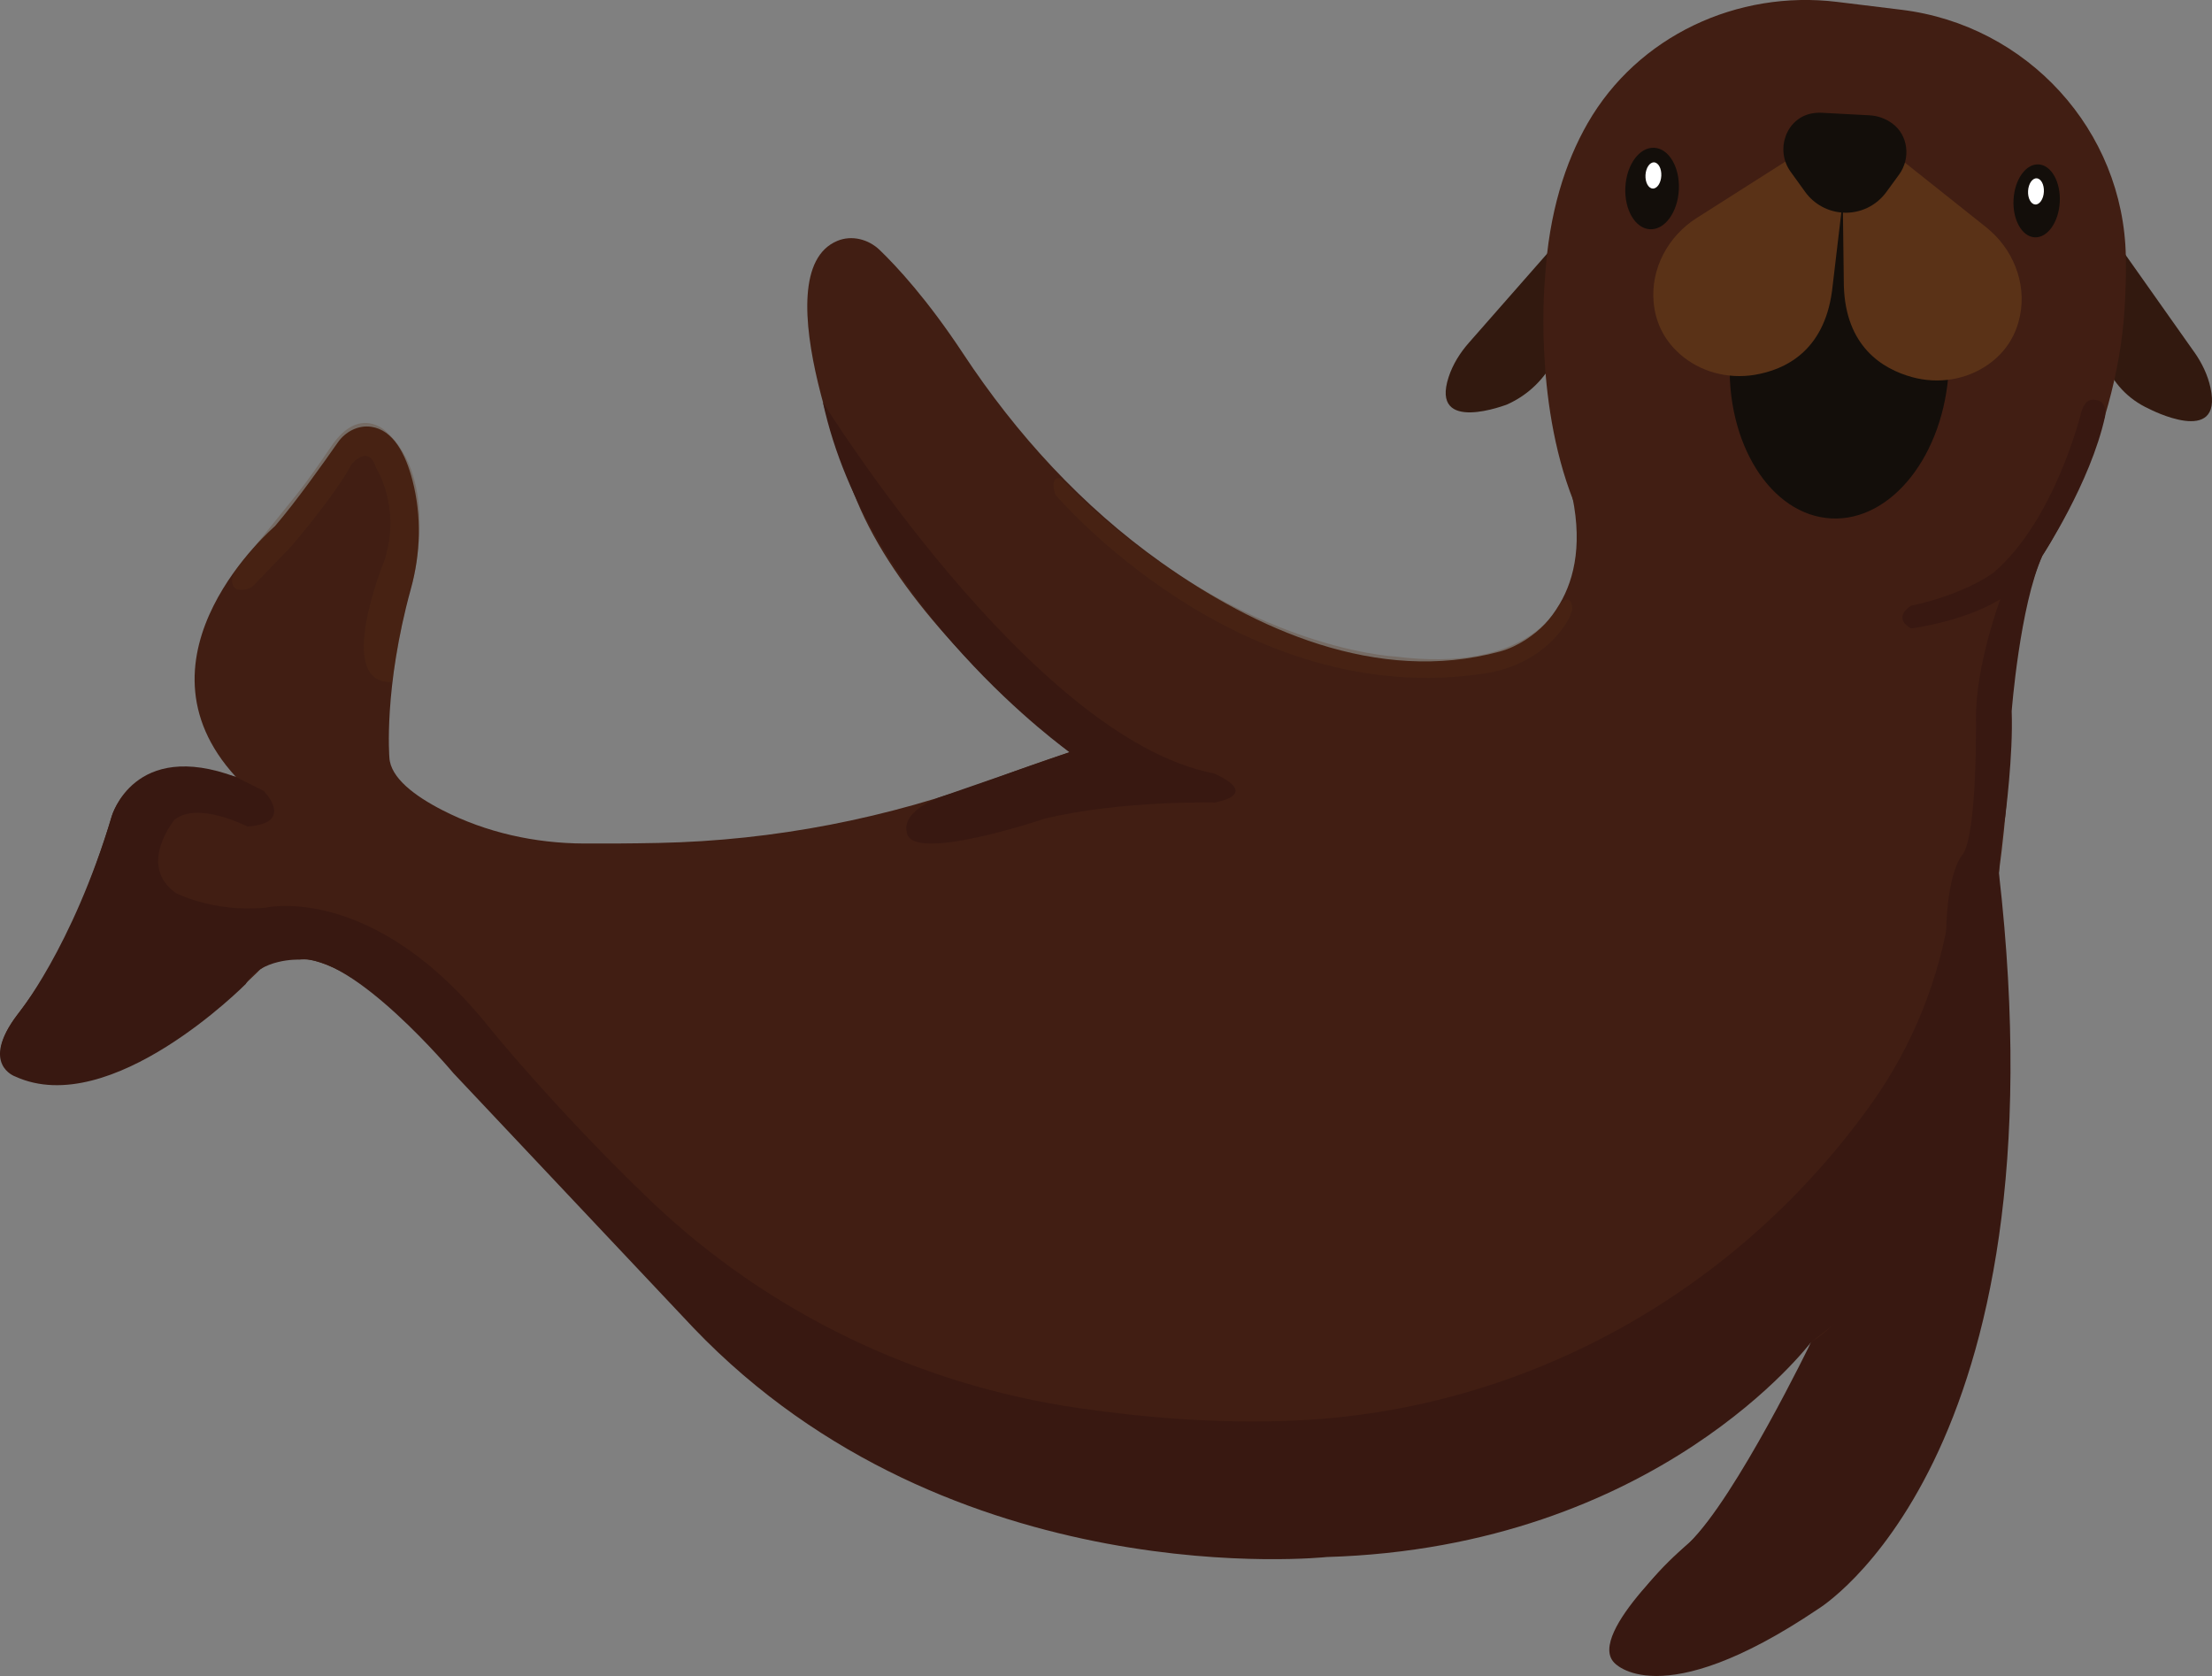 <?xml version="1.0" encoding="UTF-8"?>
<svg id="Capa_2" data-name="Capa 2" xmlns="http://www.w3.org/2000/svg" viewBox="0 0 511.37 387.42">
  <rect x="0" y="0" width="511.37" height="387.42" fill="#808080" stroke="none"/>
  <defs>
    <style>
      .cls-1 {
        opacity: .25;
      }

      .cls-1, .cls-2 {
        fill: #5a3217;
      }

      .cls-1, .cls-2, .cls-3, .cls-4, .cls-5, .cls-6, .cls-7 {
        stroke-width: 0px;
      }

      .cls-3 {
        fill: #381811;
      }

      .cls-4 {
        fill: #411e13;
      }

      .cls-5 {
        fill: #130e0a;
      }

      .cls-6 {
        fill: #32190f;
      }

      .cls-7 {
        fill: #fff;
      }
    </style>
  </defs>
  <g id="Capa_5" data-name="Capa 5">
    <g>
      <path class="cls-6" d="m339.54,79.27l23.49-26.74s5.88,31.68-14.56,40.94c0,0-17.95,7.04-13.57-6.33.96-2.92,2.61-5.56,4.64-7.87Z"/>
      <path class="cls-6" d="m507.24,81.35l-20.54-29.07s-10.35,32.9,10.17,42.25c0,0,17.11,8.89,14.16-4.87-.64-3-2.01-5.8-3.78-8.31Z"/>
      <path class="cls-4" d="m491.45,59.34c-.51-29.25-22.82-53.53-51.86-57.08l-14.88-1.82c-23.07-2.82-46.11,7.89-57.68,28.05-5.15,8.98-8.94,20.63-9.85,35.73,0,0-2.76,27.93,6.52,51.44,1.88,3.55,4.05,7.05,6.62,10.47l4.52,1.59s11.17,23.32,35.48,26.11l17.74,1.5c28.21-.58,37.23-21.99,37.23-21.99l6.91-4.96s17.03-25.87,18.95-56.85c.26-4.28.38-8.34.31-12.21Z"/>
      <g>
        <ellipse class="cls-5" cx="381.95" cy="43.58" rx="9.43" ry="6.19" transform="translate(318.29 422.7) rotate(-86.98)"/>
        <ellipse class="cls-5" cx="470.85" cy="46.44" rx="8.44" ry="5.35" transform="translate(399.65 514.18) rotate(-86.98)"/>
        <ellipse class="cls-5" cx="425.25" cy="83.94" rx="35.94" ry="25.33" transform="translate(319 504.18) rotate(-86.98)"/>
        <path class="cls-2" d="m413,37.19l-20.76,13.2c-6.62,4.21-10.67,11.7-9.95,19.5.38,4.09,2.01,8.36,6.06,11.95,4.68,4.14,11.1,5.82,17.26,4.81,7.02-1.16,16.01-5.42,17.91-19.32l3.05-25.77-13.58-4.38Z"/>
        <path class="cls-2" d="m439.89,37.2l19.26,15.32c6.14,4.88,9.38,12.75,7.84,20.44-.81,4.02-2.88,8.11-7.29,11.25-5.09,3.62-11.65,4.62-17.67,2.96-6.86-1.89-15.35-7.07-15.77-21.1l-.32-25.94,13.96-2.93Z"/>
        <path class="cls-5" d="m426.1,49.15h0c-3.5-.18-6.73-1.95-8.78-4.79l-3.39-4.7c-3.59-4.99-1.05-12.37,5-13.45.73-.13,1.49-.18,2.27-.14l10.96.58c1.98.1,3.79.79,5.28,1.87,3.74,2.73,4.31,8.11,1.58,11.85l-2.96,4.05c-2.31,3.16-6.05,4.94-9.96,4.74Z"/>
        <ellipse class="cls-7" cx="382.25" cy="40.56" rx="3.03" ry="1.83" transform="translate(321.59 420.14) rotate(-86.98)"/>
        <ellipse class="cls-7" cx="470.68" cy="44.25" rx="3.03" ry="1.83" transform="translate(401.69 511.94) rotate(-86.98)"/>
      </g>
      <path class="cls-4" d="m472.19,128.39l-109.19-15.76c3.04,12.33,1.1,21.03-2.46,27.02-2.14,3.59-4.33,5.93-7.86,8.25h0c-1.85,1.17-3.83,2.13-5.93,2.7-28.46,7.72-56.83-5.33-78.32-20.6-18.23-12.95-33.46-29.6-45.77-48.26-8.31-12.59-15.39-20.2-19.3-23.96-2.59-2.49-6.44-3.48-9.76-2.11-18,7.42,4.53,60.19,4.53,60.19,8.84,21.33,29.44,41.95,49.13,58.01-6.12,2.03-11.82,4.05-16.87,5.94-25.03,9.34-51.43,14.5-78.13,15.04-6.45.13-12.4.16-17.28.13-11.33-.05-22.56-2.52-32.65-7.68-6.46-3.31-12.07-7.51-12.31-12.2,0,0-1.37-16.01,4.96-38.96,2.26-8.19,2.52-16.87.38-25.09-1.59-6.12-4.44-11.68-9.58-12.4-3.02-.42-5.96,1.15-7.7,3.65-3.1,4.45-9.56,13.55-14.52,19.33,0,0-34.9,29.83-9.01,57.97,0,0-23.08-6.75-28.7,9.01,0,0-3.5,12.54-9.66,26.07-3.22,7.07-7.41,13.64-12.13,19.81-3.79,4.96-7.67,12.84,3.21,15.47,0,0,19.7,6.75,52.34-25.33,0,0,11.26-13.79,38.84,16.04l60.79,64.45c79.92,79.36,190.8,47.84,190.8,47.84,28.7-8.44,56.51-28.94,68.67-42.78-8.33,20.78-23.14,42.13-28.24,46.48-3.26,2.78-6.36,5.76-9.09,9.07-21.55,26.18,4.68,19.86,4.68,19.86,25.89-6.19,42.21-21.39,42.21-21.39,38.84-35.46,33.85-134.38,33.82-162.42,1.97-14.51,2.2-23.88,2.2-23.88-.56-32.08,7.88-49.53,7.88-49.53Z"/>
      <path class="cls-3" d="m190.21,92.93s48.12,77.67,90.34,85.83c0,0,11.26,4.5.28,6.75,0,0-21.11-.56-39.12,3.66,0,0-31.52,10.69-32.08,3.1,0,0-1.69-4.22,7.32-7.88l30.32-10.52s-46.64-33.1-57.05-80.94Z"/>
      <path class="cls-3" d="m486.64,96.31s.62-3.38-1.87-3.81c-.81-.14-2.68-.7-3.67,2.96,0,0-6.1,25-20.36,37.01,0,0-6.57,4.92-18.95,7.55,0,0-4.5,2.63,0,5.25,0,0,12.01-1.5,20.64-6.75,0,0-5.63,15.01-5.63,27.39,0,0,.38,26.27-3,31.52,0,0-4.88,4.5-3.75,26.64,0,0-6.38,71.29-31.33,86.11,0,0-17.27,35.74-28.24,46.48,0,0-23.73,20.87-17.35,27.63,0,0,10.37,12.43,47.14-12.34,0,0,57.41-34.47,41.84-170.16,0,0,.33-7.37,1.45-13,0,0,1.88-14.26,1.5-24.39,0,0,1.88-24.39,7.13-36.02,0,0,11.07-16.74,14.45-32.08Z"/>
      <path class="cls-3" d="m249.33,325.48c15.38,2.23,32.28,3.65,49.9,2.89,53.93-2.32,102.86-30.23,133.58-73.49,9.42-13.27,15.53-28.6,18-44.69h0s.38,73.92-.38,75.05c-.75,1.13-31.71,24.95-31.71,24.95,0,0-35.46,47.47-112.01,49.72,0,0-86.68,9.38-146.34-52.91l-55.53-58.91s-23.26-27.77-35.65-26.27c0,0-9.01-.38-12.38,5.63,0,0-31.14,31.52-53.28,21.39,0,0-8.3-2.79.54-14.34,0,0,12.59-15.3,21.78-45.88,0,0,5.07-17.82,28.7-9.01l6.38,3.19s7.5,7.5-3.75,8.25c0,0-11.63-6-16.89-1.5,0,0-8.63,10.51.38,16.89,0,0,8.63,4.5,20.64,3.38,0,0,25.14-6,52.16,28.14,0,0,15.93,19.53,37.01,39.65,27.11,25.88,61.76,42.49,98.85,47.87Z"/>
      <path class="cls-1" d="m54.28,132.05s-1.69,3.1.56,4.22c0,0,2.81.56,4.22-1.41l8.16-8.44s10.41-12.1,14.07-19.14c0,0,3.94-4.78,5.63.84,0,0,5.91,9.01,1.97,21.39,0,0-11.82,28.7,1.69,28.14,0,0,2.81-18.01,4.78-23.08,0,0,6.47-23.64-6.19-34.9,0,0-6.06-6.06-12.56,3.46-2.68,3.92-5.34,7.84-8.32,11.53l-14.01,17.37Z"/>
      <path class="cls-1" d="m245.37,110.66s-2.81-1.13-1.41,3.66c0,0,42.48,50.3,99.6,41.3,7.9-1.25,15.17-5.6,19.11-12.56.31-.55.54-1.55.82-2.14,0,0,.07-4.29-3.03-1.2,0,0-6.61,16.04-37.99,12.03,0,0-38.27-1.69-77.11-41.09Z"/>
    </g>
  </g>
</svg>